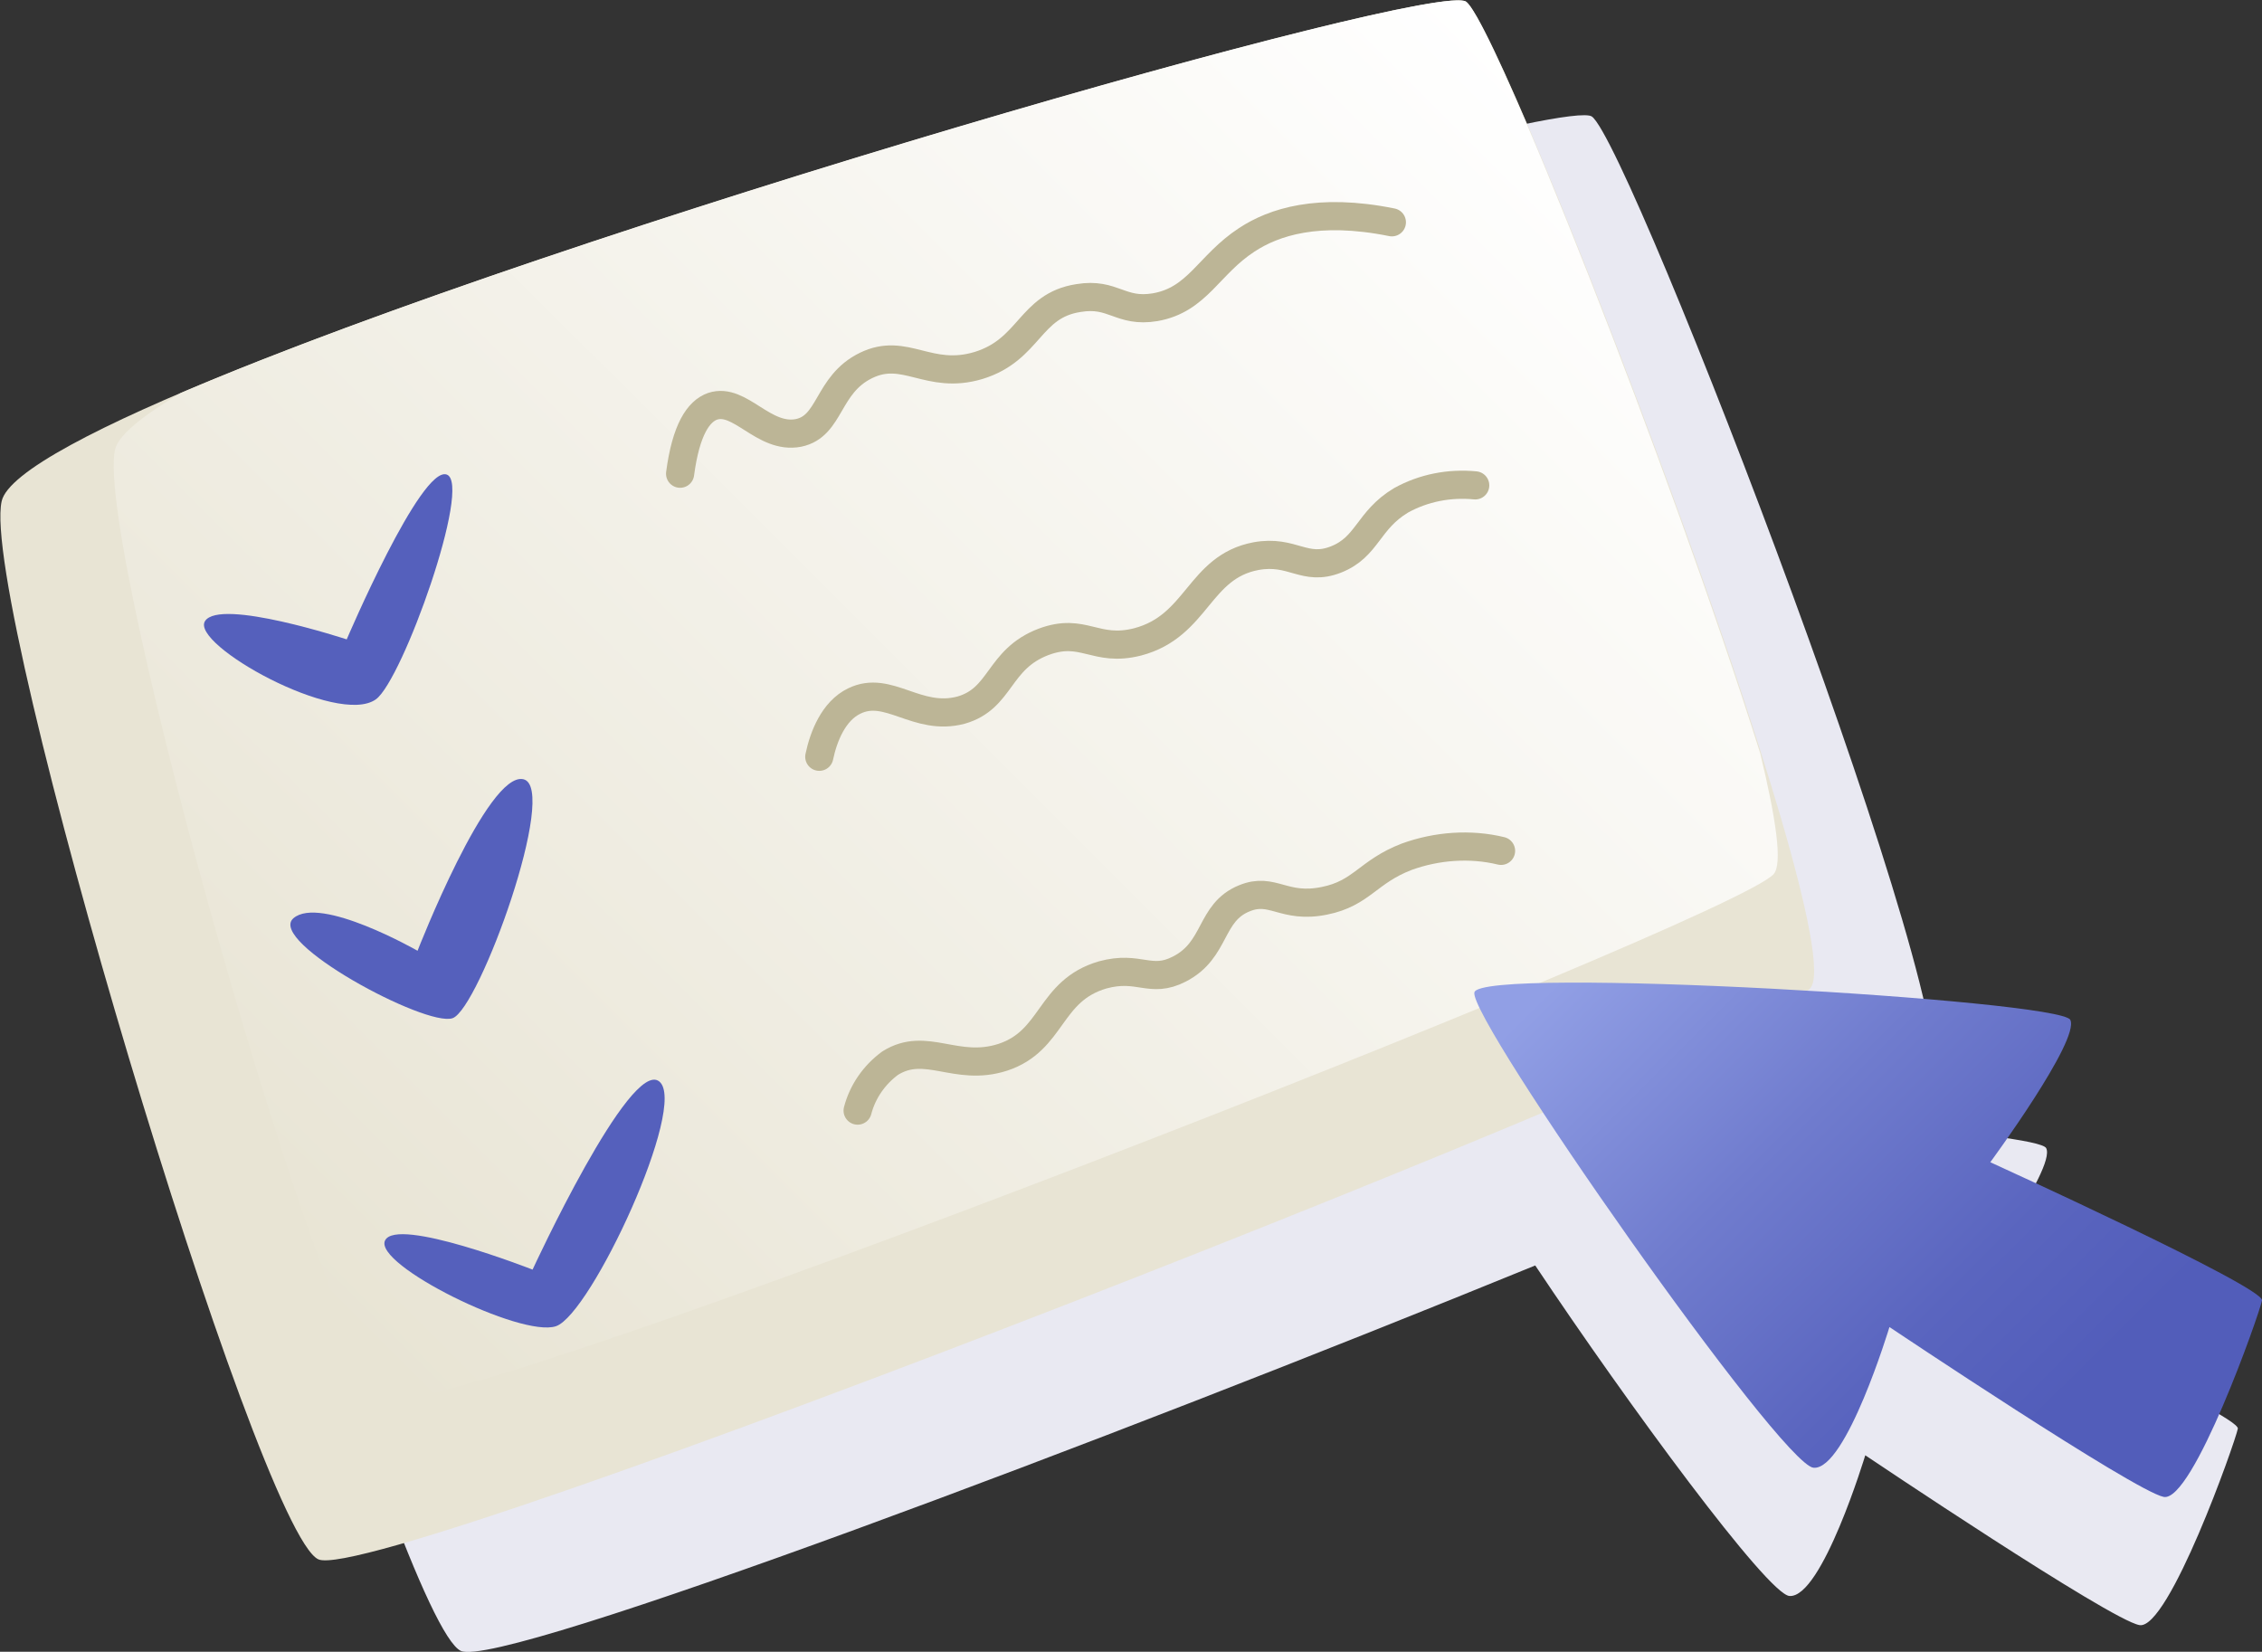<svg width="241" height="176" viewBox="0 0 241 176" fill="none" xmlns="http://www.w3.org/2000/svg">
<rect x="0" y="0" width="241" height="176" fill="#333333" stroke="none"/>
<g clip-path="url(#clip0)">
<path d="M209.477 137.5C209.477 137.5 219.156 124.46 218.001 122.331C217.557 121.532 209.21 120.557 198.732 119.758C202.728 117.895 205.214 116.565 205.747 115.944C210.453 110.71 173.691 15.347 169.606 12.419C165.521 9.492 18.648 52.605 15.895 64.847C13.586 75.403 42.712 172.984 49.106 175.911C53.368 177.863 118.635 153.202 163.568 134.839C173.513 149.742 188.342 169.879 190.651 170.057C194.114 170.323 198.732 155.065 198.732 155.065C198.732 155.065 224.839 172.629 227.947 173.161C231.055 173.694 238.159 153.645 238.425 152.226C238.691 150.807 209.477 137.5 209.477 137.5Z" fill="#E9E9F2"/>
<path d="M0.178 53.404C2.93 40.985 152.024 -2.749 156.197 0.178C160.371 3.106 197.577 99.977 192.871 105.299C188.165 110.622 40.403 169.082 33.921 166.154C27.439 163.227 -2.22 64.049 0.178 53.404Z" fill="#E8E4D4"/>
<path d="M156.197 0.177C152.911 -2.129 60.294 24.306 19.269 41.871C15.096 44.355 12.609 46.395 12.254 47.903C10.034 58.016 34.987 146.194 41.203 149.032C47.418 151.871 184.435 98.202 188.964 93.145C189.941 92.081 189.23 87.29 187.543 80.282C177.864 49.589 159.039 2.218 156.197 0.177Z" fill="url(#paint0_linear)"/>
<path d="M72.46 50.476C73.082 45.774 74.413 43.823 75.923 43.291C78.853 42.315 81.34 46.839 85.069 46.129C88.532 45.419 88.089 40.984 92.262 38.944C96.436 36.903 98.922 40.541 104.25 38.944C109.755 37.258 109.667 32.557 114.906 31.758C118.635 31.137 119.346 33.355 123.075 32.734C127.604 31.936 128.758 28.21 132.843 25.549C135.685 23.686 140.391 22.089 148.294 23.686" stroke="#BCB596" stroke-width="3" stroke-linecap="round" stroke-linejoin="round"/>
<path d="M87.289 80.637C87.733 78.508 88.799 75.758 91.019 74.694C94.659 72.919 97.678 76.912 102.385 75.669C106.736 74.428 106.292 70.258 111.176 68.395C115.438 66.799 116.681 69.549 121.21 68.395C127.604 66.71 127.693 60.411 133.82 59.258C137.727 58.548 138.97 60.944 142.344 59.613C145.719 58.282 145.719 55.444 149.271 53.315C151.668 51.984 154.421 51.452 157.174 51.718" stroke="#BCB596" stroke-width="3" stroke-linecap="round" stroke-linejoin="round"/>
<path d="M40.048 74.516C35.964 77.444 20.246 68.661 21.845 66.177C23.443 63.694 36.94 68.129 36.94 68.129C36.94 68.129 44.843 49.589 47.596 50.565C50.349 51.54 42.89 72.476 40.048 74.516Z" fill="#5560BC"/>
<path d="M44.488 101.307C44.488 101.307 34.099 95.363 31.257 97.847C28.416 100.331 45.376 109.468 48.218 108.492C51.059 107.516 59.584 83.919 55.766 83.032C51.947 82.145 44.488 101.307 44.488 101.307Z" fill="#5560BC"/>
<path d="M56.742 135.282C56.742 135.282 42.268 129.605 41.025 132.177C39.782 134.75 55.499 142.556 59.229 141.314C62.958 140.072 73.348 117.718 70.24 115.234C67.132 112.75 56.742 135.282 56.742 135.282Z" fill="#5560BC"/>
<path d="M91.374 118.339C91.907 116.299 93.15 114.524 94.837 113.283C98.656 110.887 101.852 114.258 106.825 112.662C112.242 110.887 111.709 105.565 117.481 103.879C121.388 102.815 122.542 104.855 125.65 103.258C129.646 101.218 128.847 97.226 132.577 95.718C135.596 94.476 136.75 96.871 141.101 95.984C145.097 95.186 145.719 92.879 149.892 91.282C153.089 90.129 156.641 89.863 159.927 90.662" stroke="#BCB596" stroke-width="3" stroke-linecap="round" stroke-linejoin="round"/>
<path d="M201.307 141.403C201.307 141.403 196.69 156.661 193.226 156.395C189.763 156.129 156.464 108.581 157.085 105.742C157.707 102.903 219.511 106.54 220.576 108.669C221.642 110.798 212.052 123.839 212.052 123.839C212.052 123.839 241.267 137.145 241 138.565C240.734 139.984 233.63 160.121 230.522 159.5C227.414 158.879 201.307 141.403 201.307 141.403Z" fill="url(#paint1_linear)"/>
</g>
<defs>
<linearGradient id="paint0_linear" x1="31.389" y1="139.291" x2="163.292" y2="7.265" gradientUnits="userSpaceOnUse">
<stop stop-color="#E8E4D4"/>
<stop offset="0.01" stop-color="#E8E4D4"/>
<stop offset="1" stop-color="white"/>
</linearGradient>
<linearGradient id="paint1_linear" x1="168.422" y1="94.3" x2="232.363" y2="158.305" gradientUnits="userSpaceOnUse">
<stop offset="0.06" stop-color="#919FE5"/>
<stop offset="0.38" stop-color="#707CCE"/>
<stop offset="0.65" stop-color="#5A65BF"/>
<stop offset="0.83" stop-color="#525DBA"/>
</linearGradient>
<clipPath id="clip0">
<rect width="241" height="176" fill="white"/>
</clipPath>
</defs>
</svg>
